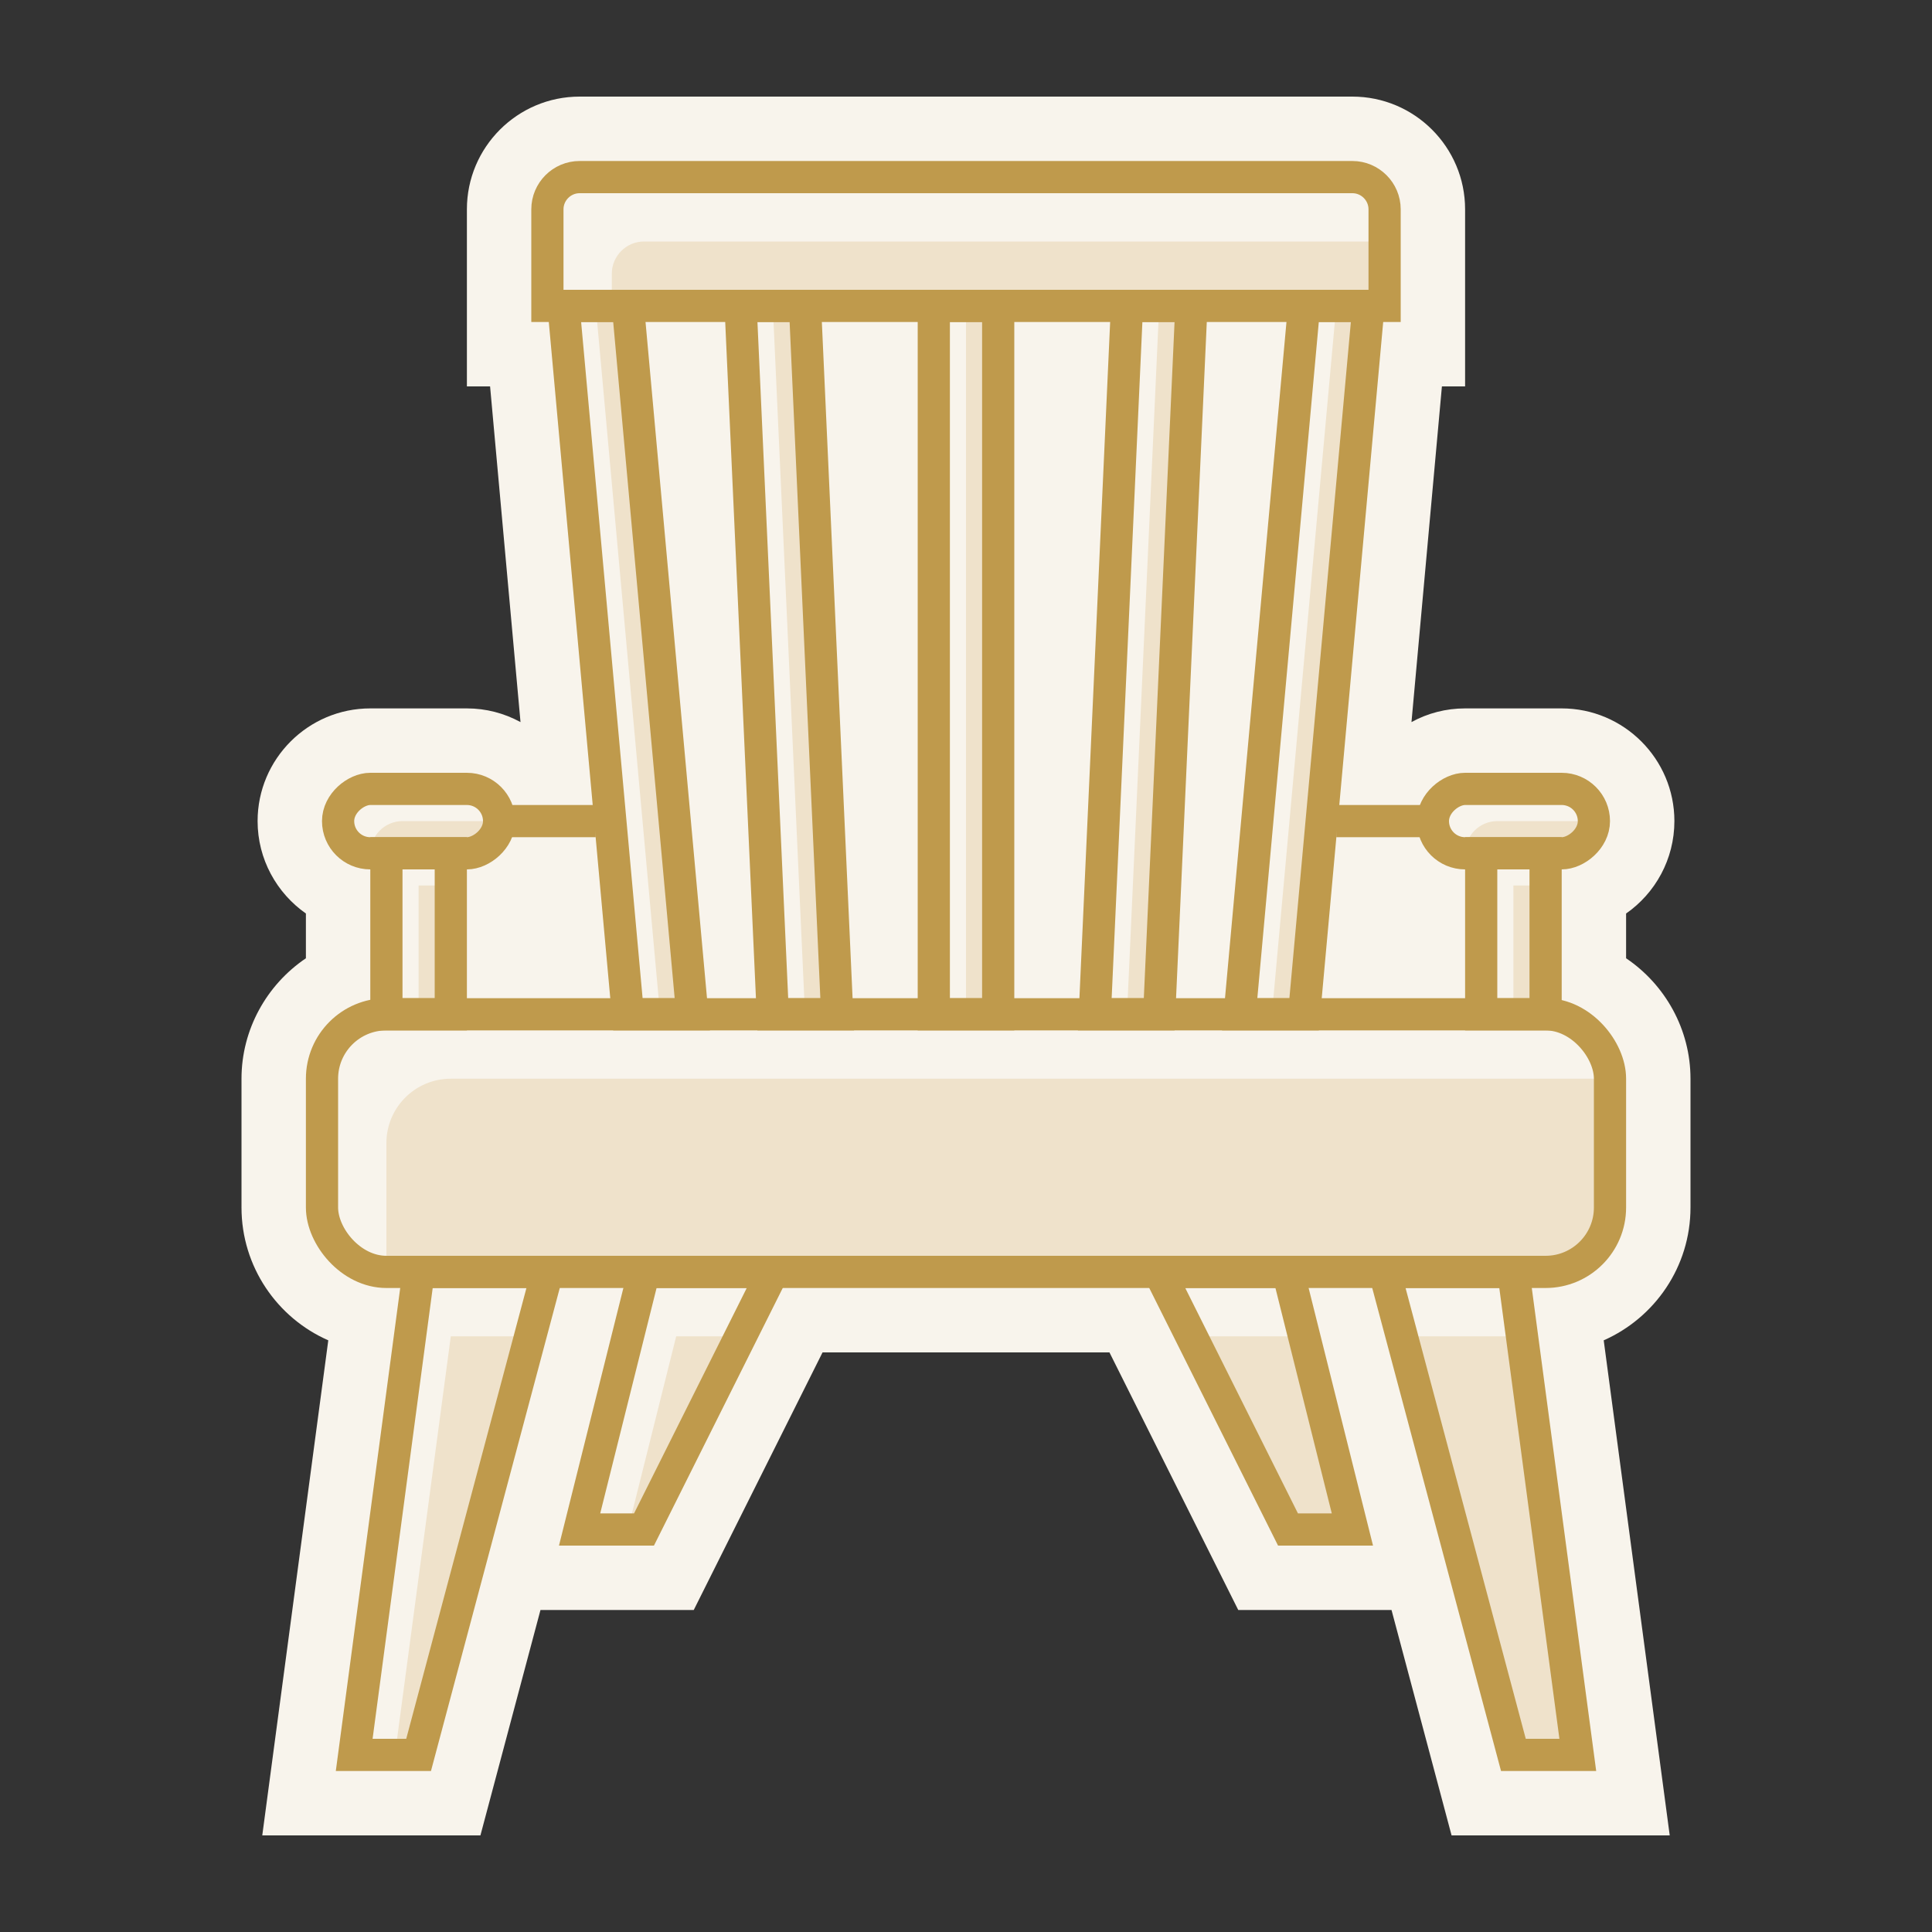 <?xml version="1.0" encoding="UTF-8"?><svg id="chairs-icon" xmlns="http://www.w3.org/2000/svg" viewBox="0 0 120 120"><rect x="0" y="0" width="120" height="120" fill="#333333" stroke="none"/><defs><style>.cls-1{fill:#f8f4ec;}.cls-2{fill:#efe2cb;}.cls-3{fill:none;stroke:#bf9a4c;stroke-width:2px;}</style></defs><path class="cls-1" d="m90.16,114l-3.73-14h-9.52l-8-16h-17.82l-8,16h-9.52l-3.73,14h-13.55l4.1-30.75c-3.17-1.39-5.39-4.57-5.39-8.25v-8c0-3.06,1.57-5.84,4-7.48v-2.78c-1.81-1.27-3-3.37-3-5.74,0-3.86,3.14-7,7-7h6c1.19,0,2.32.3,3.33.85l-1.89-20.85h-1.44v-11c0-3.86,3.14-7,7-7h48c3.86,0,7,3.14,7,7v11h-1.44l-1.89,20.85c1-.55,2.14-.85,3.33-.85h6c3.86,0,7,3.14,7,7,0,2.37-1.19,4.48-3,5.74v2.78c2.43,1.64,4,4.42,4,7.48v8c0,3.68-2.22,6.85-5.39,8.25l4.1,30.75h-13.55Z"/><polygon class="cls-2" points="37 19 41 63 43 63 39 19 37 19"/><polygon class="cls-2" points="48 19 50 63 52 63 50 19 48 19"/><polygon class="cls-2" points="83 19 79 63 81 63 85 19 83 19"/><polygon class="cls-2" points="72 19 70 63 72 63 74 19 72 19"/><rect class="cls-2" x="60" y="19" width="2" height="44"/><rect class="cls-2" x="94" y="55" width="2" height="8"/><path class="cls-2" d="m99,51h-6c-1.1,0-2,.9-2,2h6c1.1,0,2-.9,2-2Z"/><rect class="cls-2" x="26" y="55" width="2" height="8"/><path class="cls-2" d="m31,51h-6c-1.1,0-2,.9-2,2h6c1.1,0,2-.9,2-2Z"/><polygon class="cls-2" points="81 83 74 83 80 95 84 95 81 83"/><polygon class="cls-2" points="26 109 32.93 83 28 83 24.53 109 26 109"/><polygon class="cls-2" points="40 95 46 83 42 83 39 95 40 95"/><polygon class="cls-2" points="88 83 94.93 109 98 109 94.53 83 88 83"/><polygon class="cls-3" points="80 95 84 95 80 79 72 79 80 95"/><polygon class="cls-3" points="26 109 22 109 26 79 34 79 26 109"/><polygon class="cls-3" points="40 95 36 95 40 79 48 79 40 95"/><polygon class="cls-3" points="94 109 98 109 94 79 86 79 94 109"/><path class="cls-2" d="m100,75v-8H28c-2.21,0-4,1.79-4,4v8h72c2.21,0,4-1.79,4-4Z"/><rect class="cls-3" x="20" y="63" width="80" height="16" rx="4" ry="4"/><path class="cls-2" d="m86,19v-4h-46c-1.1,0-2,.9-2,2v2h48Z"/><path class="cls-3" d="m36,11h48c1.1,0,2,.9,2,2v6h-52v-6c0-1.1.9-2,2-2Z"/><polygon class="cls-3" points="43 63 39 63 35 19 39 19 43 63"/><polygon class="cls-3" points="52 63 48 63 46 19 50 19 52 63"/><polygon class="cls-3" points="77 63 81 63 85 19 81 19 77 63"/><polygon class="cls-3" points="68 63 72 63 74 19 70 19 68 63"/><rect class="cls-3" x="58" y="19" width="4" height="44"/><rect class="cls-3" x="92" y="53" width="4" height="10"/><rect class="cls-3" x="92" y="46" width="4" height="10" rx="2" ry="2" transform="translate(145 -43) rotate(90)"/><rect class="cls-3" x="24" y="53" width="4" height="10" transform="translate(52 116) rotate(180)"/><rect class="cls-3" x="24" y="46" width="4" height="10" rx="2" ry="2" transform="translate(77 25) rotate(90)"/><line class="cls-3" x1="89" y1="51" x2="83" y2="51"/><line class="cls-3" x1="31" y1="51" x2="37" y2="51"/></svg>